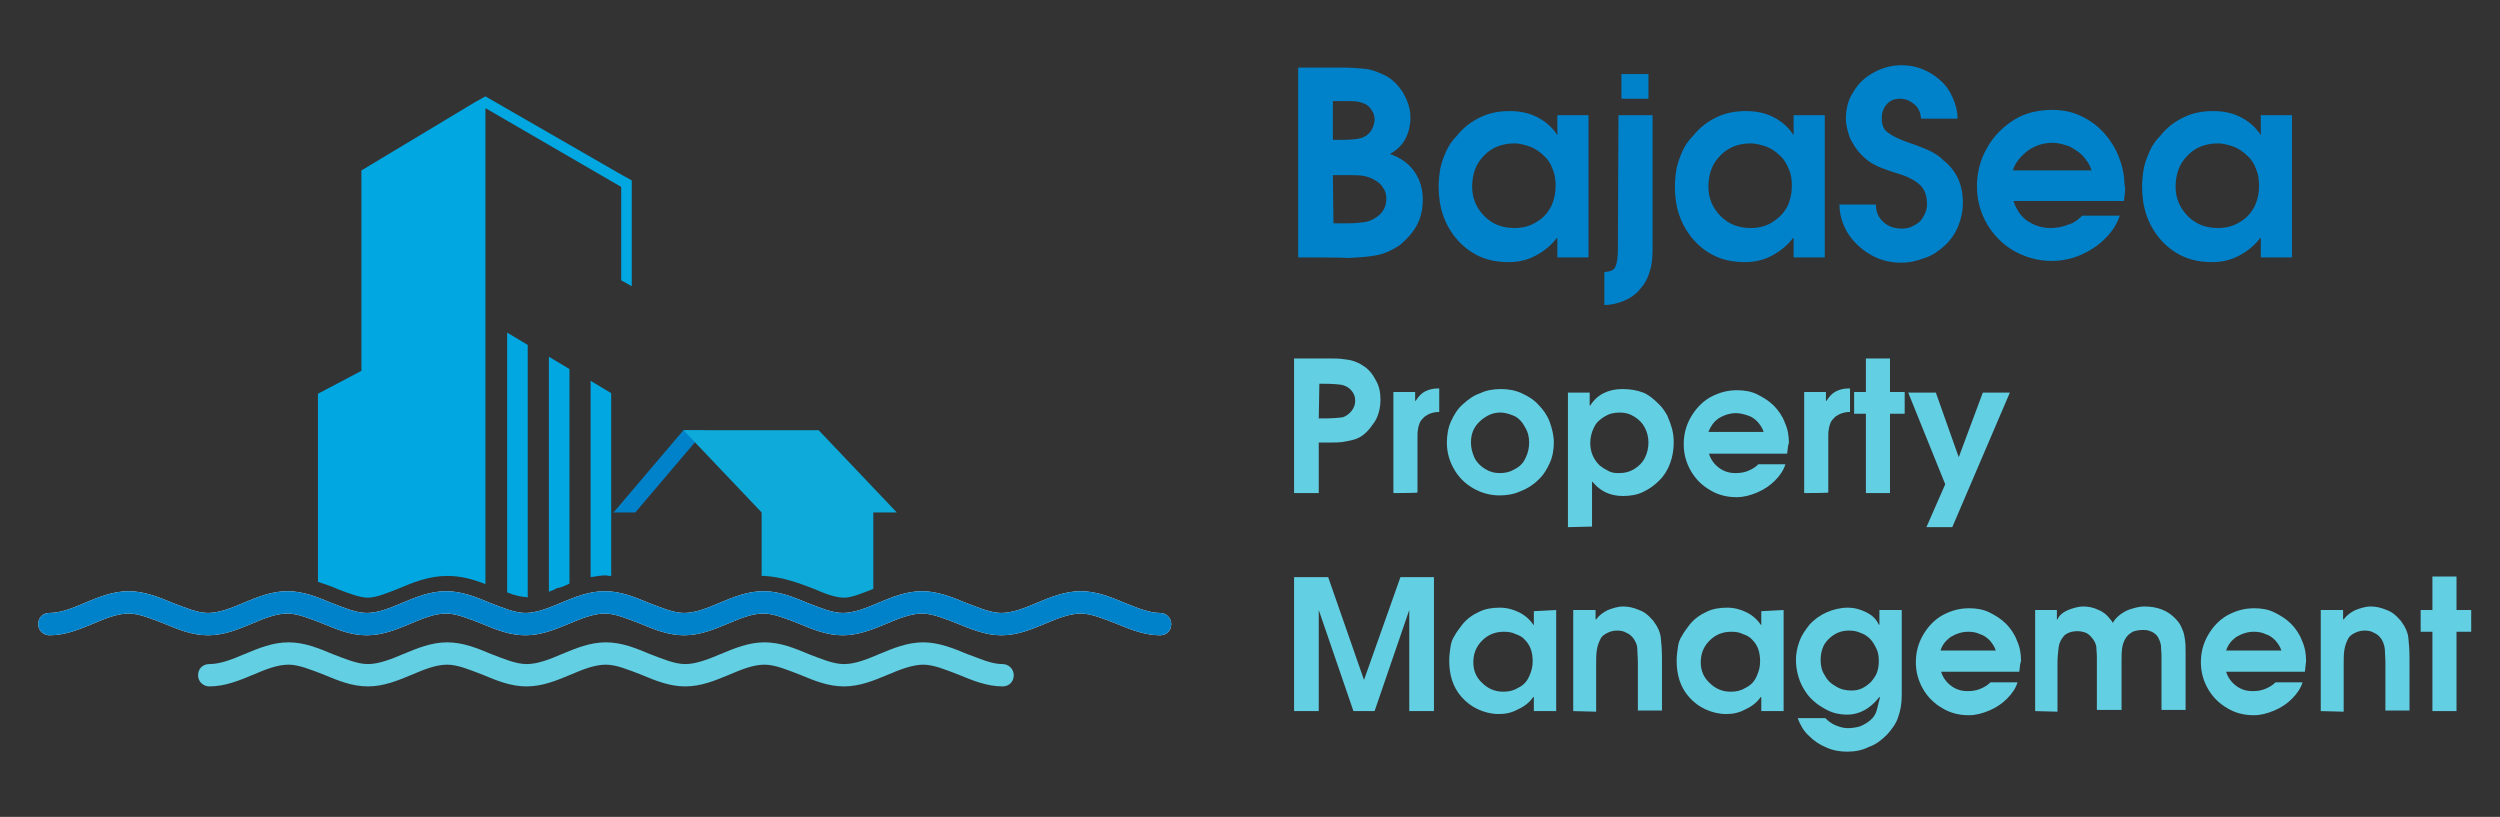 <?xml version="1.0" encoding="utf-8"?>
<!-- Generator: Adobe Illustrator 26.5.0, SVG Export Plug-In . SVG Version: 6.00 Build 0)  -->
<svg version="1.1" id="Capa_1" xmlns="http://www.w3.org/2000/svg" xmlns:xlink="http://www.w3.org/1999/xlink" x="0px" y="0px"
	 viewBox="0 0 425.4 139" style="enable-background:new 0 0 425.4 139;" xml:space="preserve">
<rect x="0" y="0" width="425.4" height="139" fill="#333333" stroke="none"/>
<style type="text/css">
	.st0{fill:#0082CB;}
	.st1{fill:#0EAAD9;}
	.st2{fill-rule:evenodd;clip-rule:evenodd;fill:#63CFE3;}
	.st3{fill:#00A7E1;}
	.st4{fill-rule:evenodd;clip-rule:evenodd;fill:#FFFFFF;}
	.st5{fill-rule:evenodd;clip-rule:evenodd;fill:#0082CB;}
	.st6{fill:#63CFE3;}
</style>
<g id="_1">
	<g>
		<g>
			<polygon class="st0" points="108.1,87.2 120,73.2 116.3,73.2 104.4,87.2 104.6,87.2 			"/>
		</g>
		<polygon class="st1" points="129.6,87.2 116.3,73.2 139.3,73.2 152.6,87.2 133.1,87.2 		"/>
		<path class="st2" d="M170.6,113c1,0,1.9,0.8,1.9,1.9s-0.8,1.9-1.9,1.9c-2.6,0-5.1-1-7.5-2c-2.1-0.8-4.2-1.7-6-1.7s-3.9,0.8-6,1.7
			c-2.4,1-4.8,2-7.5,2s-5.1-1-7.5-2c-2.1-0.8-4.2-1.7-6-1.7c-1.9,0-3.9,0.8-6,1.7c-2.4,1-4.8,2-7.5,2s-5.1-1-7.5-2
			c-2.1-0.8-4.2-1.7-6-1.7c-1.9,0-3.9,0.8-6,1.7c-2.4,1-4.8,2-7.5,2s-5.1-1-7.5-2c-2.1-0.8-4.2-1.7-6-1.7c-1.9,0-3.9,0.8-6,1.7
			c-2.4,1-4.8,2-7.5,2c-2.7,0-5.1-1-7.5-2c-2.1-0.8-4.2-1.7-6-1.7c-1.9,0-3.9,0.8-6,1.7c-2.4,1-4.8,2-7.5,2c-1,0-1.9-0.8-1.9-1.9
			s0.8-1.9,1.9-1.9c1.9,0,3.9-0.8,6-1.7c2.4-1,4.8-2,7.5-2s5.1,1,7.5,2c2.1,0.8,4.2,1.7,6,1.7c1.8,0,3.9-0.8,6-1.7
			c2.4-1,4.8-2,7.5-2s5.1,1,7.5,2c2.1,0.8,4.2,1.7,6,1.7c1.9,0,3.9-0.8,6-1.7c2.4-1,4.8-2,7.5-2s5.1,1,7.5,2c2.1,0.8,4.2,1.7,6,1.7
			s3.9-0.8,6-1.7c2.4-1,4.8-2,7.5-2s5.1,1,7.5,2c2.1,0.8,4.2,1.7,6,1.7c1.9,0,3.9-0.8,6-1.7c2.4-1,4.8-2,7.5-2c2.6,0,5.1,1,7.5,2
			C166.6,112,168.6,113,170.6,113z"/>
		<path class="st3" d="M89.8,101.7v-43l-3.5-2.1v44.2c1.2,0.5,2.5,0.8,3.4,0.8C89.7,101.7,89.7,101.7,89.8,101.7z"/>
		<path class="st3" d="M104,98V76v-9.1l-3.5-2.1v33.4c0.8-0.1,1.7-0.3,2.7-0.3C103.4,98,103.7,98,104,98z"/>
		<path class="st3" d="M96.9,99.3V62.8l-3.5-2.1v40c0.4-0.2,0.9-0.3,1.3-0.6C95.4,100,96.1,99.7,96.9,99.3z"/>
		<path class="st3" d="M62.6,101.7c1.4,0,3.3-0.8,5.1-1.5c2.6-1.1,5.3-2.2,8.4-2.2c2.4,0,4.5,0.6,6.5,1.4V54.7V18.4l23.1,13.4v15.9
			l1.8,1V32.8l0,0v-2.1l-1.8-1L82.6,16.4l-1.8,1L61.5,29v34.1L54.1,67v32c1.2,0.4,2.4,0.8,3.5,1.3C59.4,101,61.3,101.7,62.6,101.7z"
			/>
		<path class="st1" d="M138.5,100.2c1.8,0.8,3.7,1.5,5.1,1.5c1.4,0,3.2-0.8,5-1.5V87.1h-19V98c0.1,0,0.3,0,0.5,0
			C133.2,98.2,135.9,99.2,138.5,100.2z"/>
		<path class="st4" d="M197.4,104.3c1,0,1.9,0.8,1.9,1.9s-0.8,1.9-1.9,1.9c-2.6,0-5.1-1-7.5-2c-2.1-0.8-4.2-1.7-6-1.7
			s-3.9,0.8-6,1.7c-2.4,1-4.8,2-7.5,2c-2.6,0-5.1-1-7.5-2c-2.1-0.8-4.2-1.7-6-1.7s-3.9,0.8-6,1.7c-2.4,1-4.8,2-7.5,2s-5.1-1-7.5-2
			c-2.1-0.8-4.2-1.7-6-1.7c-1.9,0-3.9,0.8-6,1.7c-2.4,1-4.8,2-7.5,2s-5.1-1-7.5-2c-2.1-0.8-4.2-1.7-6-1.7s-3.9,0.8-6,1.7
			c-2.4,1-4.8,2-7.5,2s-5.1-1-7.5-2c-2.1-0.8-4.2-1.7-6-1.7c-1.9,0-3.9,0.8-6,1.7c-2.4,1-4.8,2-7.5,2c-2.7,0-5.1-1-7.5-2
			c-2.1-0.8-4.2-1.7-6-1.7c-1.9,0-3.9,0.8-6,1.7c-2.4,1-4.8,2-7.5,2s-5.1-1-7.5-2c-2.1-0.8-4.2-1.7-6-1.7c-1.9,0-3.9,0.8-6,1.7
			c-2.4,1-4.8,2-7.5,2c-1,0-1.9-0.8-1.9-1.9s0.8-1.9,1.9-1.9c1.9,0,3.9-0.8,6-1.7c2.4-1,4.8-2,7.5-2c2.6,0,5.1,1,7.5,2
			c2.1,0.8,4.2,1.7,6,1.7s3.9-0.8,6-1.7c2.4-1,4.8-2,7.5-2s5.1,1,7.5,2c2.1,0.8,4.2,1.7,6,1.7c1.9,0,3.9-0.8,6-1.7
			c2.4-1,4.8-2,7.5-2s5.1,1,7.5,2c2.1,0.8,4.2,1.7,6,1.7s3.9-0.8,6-1.7c2.4-1,4.8-2,7.5-2s5.1,1,7.5,2c2.1,0.8,4.2,1.7,6,1.7
			c1.9,0,3.9-0.8,6-1.7c2.4-1,4.8-2,7.5-2s5.1,1,7.5,2c2.1,0.8,4.2,1.7,6,1.7c1.9,0,3.9-0.8,6-1.7c2.4-1,4.8-2,7.5-2
			c2.6,0,5.1,1,7.5,2c2.1,0.8,4.2,1.7,6,1.7s3.9-0.8,6-1.7c2.4-1,4.8-2,7.5-2s5.1,1,7.5,2C193.6,103.5,195.6,104.3,197.4,104.3z"/>
		<path class="st5" d="M197.4,104.3c1,0,1.9,0.8,1.9,1.9s-0.8,1.9-1.9,1.9c-2.6,0-5.1-1-7.5-2c-2.1-0.8-4.2-1.7-6-1.7
			s-3.9,0.8-6,1.7c-2.4,1-4.8,2-7.5,2c-2.6,0-5.1-1-7.5-2c-2.1-0.8-4.2-1.7-6-1.7s-3.9,0.8-6,1.7c-2.4,1-4.8,2-7.5,2s-5.1-1-7.5-2
			c-2.1-0.8-4.2-1.7-6-1.7c-1.9,0-3.9,0.8-6,1.7c-2.4,1-4.8,2-7.5,2s-5.1-1-7.5-2c-2.1-0.8-4.2-1.7-6-1.7s-3.9,0.8-6,1.7
			c-2.4,1-4.8,2-7.5,2s-5.1-1-7.5-2c-2.1-0.8-4.2-1.7-6-1.7c-1.9,0-3.9,0.8-6,1.7c-2.4,1-4.8,2-7.5,2c-2.7,0-5.1-1-7.5-2
			c-2.1-0.8-4.2-1.7-6-1.7c-1.9,0-3.9,0.8-6,1.7c-2.4,1-4.8,2-7.5,2s-5.1-1-7.5-2c-2.1-0.8-4.2-1.7-6-1.7c-1.9,0-3.9,0.8-6,1.7
			c-2.4,1-4.8,2-7.5,2c-1,0-1.9-0.8-1.9-1.9s0.8-1.9,1.9-1.9c1.9,0,3.9-0.8,6-1.7c2.4-1,4.8-2,7.5-2c2.6,0,5.1,1,7.5,2
			c2.1,0.8,4.2,1.7,6,1.7s3.9-0.8,6-1.7c2.4-1,4.8-2,7.5-2s5.1,1,7.5,2c2.1,0.8,4.2,1.7,6,1.7c1.9,0,3.9-0.8,6-1.7
			c2.4-1,4.8-2,7.5-2s5.1,1,7.5,2c2.1,0.8,4.2,1.7,6,1.7s3.9-0.8,6-1.7c2.4-1,4.8-2,7.5-2s5.1,1,7.5,2c2.1,0.8,4.2,1.7,6,1.7
			c1.9,0,3.9-0.8,6-1.7c2.4-1,4.8-2,7.5-2s5.1,1,7.5,2c2.1,0.8,4.2,1.7,6,1.7c1.9,0,3.9-0.8,6-1.7c2.4-1,4.8-2,7.5-2
			c2.6,0,5.1,1,7.5,2c2.1,0.8,4.2,1.7,6,1.7s3.9-0.8,6-1.7c2.4-1,4.8-2,7.5-2s5.1,1,7.5,2C193.6,103.5,195.6,104.3,197.4,104.3z"/>
		<g>
			<path class="st0" d="M220.9,43.8V11.5h5.9h1.5c1.5,0,2.8,0.1,3.9,0.2c1.1,0.1,2.1,0.5,3.2,1c0.9,0.4,1.7,1,2.4,1.8
				c0.7,0.8,1.2,1.6,1.6,2.6s0.6,1.9,0.6,2.9c0,1.3-0.3,2.6-0.9,3.7s-1.5,1.9-2.6,2.5c1.7,0.6,3.1,1.5,4.1,2.9s1.5,3,1.5,4.9
				c0,1.5-0.3,3-1,4.3s-1.7,2.4-2.9,3.4c-1.2,0.8-2.4,1.4-3.8,1.7c-1.4,0.3-3.1,0.4-5.1,0.5C229.2,43.8,220.9,43.8,220.9,43.8z
				 M226.9,23.8h1.1c1.9,0,3.3-0.1,4.1-0.5c0.6-0.3,1-0.7,1.3-1.2c0.3-0.6,0.5-1.1,0.5-1.8c0-0.6-0.2-1.2-0.6-1.7
				c-0.3-0.5-0.8-0.9-1.5-1.1c-0.5-0.2-1.2-0.3-2.1-0.3c-0.4,0-0.8,0-1,0c-0.3,0-0.6,0-0.8,0h-1.1v6.6H226.9z M226.9,38h2.5
				c1,0,2-0.1,2.8-0.2s1.5-0.5,2.1-0.9c1-0.7,1.6-1.7,1.6-3.1c0-0.8-0.2-1.4-0.6-1.9c-0.3-0.6-0.9-1-1.6-1.4
				c-0.6-0.3-1.2-0.5-1.9-0.6c-0.6-0.1-1.4-0.1-2.4-0.1h-2.6L226.9,38L226.9,38z"/>
			<path class="st0" d="M270.3,19.6v24.2H265v-3.3h-0.1c-0.9,1.2-2.1,2.2-3.6,3s-3,1.1-4.6,1.1c-1.8,0-3.5-0.3-5-1s-2.8-1.7-3.9-3
				c-2-2.4-3-5.3-3-8.8c0-1.1,0.1-2.1,0.3-3.2c0.2-1,0.6-2,1-2.9s1-1.8,1.8-2.6c1.2-1.5,2.6-2.5,4.1-3.2s3.1-1,4.9-1
				c1.7,0,3.2,0.3,4.6,1s2.6,1.7,3.5,3.1v-3.4L270.3,19.6L270.3,19.6z M264.7,31.6c0-1-0.1-1.9-0.5-2.8c-0.3-0.9-0.8-1.7-1.5-2.3
				c-0.6-0.6-1.3-1.1-2.2-1.5c-0.9-0.3-1.8-0.6-2.8-0.6c-2.1,0-3.9,0.7-5.2,2.1c-1.4,1.4-2,3.2-2,5.3c0,1.9,0.7,3.6,2.1,5
				s3.1,2,5.1,2c1.4,0,2.6-0.3,3.7-1c1.1-0.6,1.9-1.5,2.5-2.6C264.4,34.2,264.7,33,264.7,31.6z"/>
			<path class="st0" d="M275.4,19.6h5.8v22.7c0,1.5-0.1,2.8-0.5,3.9c-0.3,1.2-0.9,2.2-1.8,3.2c-0.7,0.8-1.6,1.4-2.6,1.8
				s-2.1,0.7-3.3,0.7v-5.6c1-0.1,1.7-0.3,1.9-1c0.3-0.6,0.4-1.7,0.4-3.1L275.4,19.6L275.4,19.6z M275.9,16.8v-4.2h4.6v4.2H275.9z"/>
			<path class="st0" d="M310.5,19.6v24.2h-5.3v-3.3h-0.1c-0.9,1.2-2.1,2.2-3.6,3s-3,1.1-4.6,1.1c-1.8,0-3.5-0.3-5-1s-2.8-1.7-3.9-3
				c-2-2.4-3-5.3-3-8.8c0-1.1,0.1-2.1,0.3-3.2c0.2-1,0.6-2,1-2.9s1-1.8,1.8-2.6c1.2-1.5,2.6-2.5,4.1-3.2s3.1-1,4.9-1
				c1.7,0,3.2,0.3,4.6,1s2.6,1.7,3.5,3.1v-3.4L310.5,19.6L310.5,19.6z M304.9,31.6c0-1-0.1-1.9-0.5-2.8s-0.8-1.7-1.5-2.3
				c-0.6-0.6-1.3-1.1-2.2-1.5c-0.9-0.3-1.8-0.6-2.8-0.6c-2.1,0-3.9,0.7-5.2,2.1c-1.4,1.4-2,3.2-2,5.3c0,1.9,0.7,3.6,2.1,5
				s3.1,2,5.1,2c1.4,0,2.6-0.3,3.7-1s1.9-1.5,2.5-2.6C304.6,34.2,304.9,33,304.9,31.6z"/>
			<path class="st0" d="M313,34.8h6.2c0,1.2,0.4,2.2,1.3,3s1.9,1.1,3.2,1.1c0.8,0,1.5-0.2,2.1-0.6c0.6-0.3,1.2-0.8,1.5-1.5
				c0.4-0.6,0.6-1.3,0.6-2.1c0-1.6-0.5-2.7-1.5-3.5s-2.4-1.4-4.2-1.9c-1.5-0.5-2.6-0.9-3.3-1.3c-0.8-0.4-1.5-1-2.2-1.7
				c-0.8-0.8-1.4-1.8-1.9-2.8c-0.4-1.1-0.7-2.2-0.7-3.3c0-1.7,0.4-3.3,1.3-4.6c0.8-1.4,2-2.5,3.5-3.3s3-1.2,4.7-1.2
				c1.2,0,2.4,0.2,3.6,0.7s2.1,1.1,3,1.9c0.9,0.8,1.6,1.8,2.1,3c0.5,1.1,0.8,2.3,0.8,3.5h-6.2c-0.1-1-0.4-1.8-1.1-2.4s-1.5-1-2.5-1
				s-1.7,0.3-2.3,1s-0.8,1.5-0.8,2.4c0,1,0.3,1.9,1.1,2.4c0.8,0.6,1.7,1,3,1.5c1.5,0.5,2.8,1,3.7,1.4c0.9,0.4,1.8,0.9,2.6,1.7
				c2.3,1.8,3.4,4.2,3.4,7.3c0,1.4-0.3,2.8-0.8,4s-1.3,2.4-2.3,3.3s-2.1,1.7-3.4,2.1c-1.3,0.5-2.6,0.8-4,0.8c-1.8,0-3.5-0.4-5.1-1.3
				s-2.9-2.1-3.9-3.6C313.5,38.2,313,36.5,313,34.8z"/>
			<path class="st0" d="M361.4,34.2h-18.8c0.5,1.4,1.2,2.6,2.4,3.4c1.2,0.8,2.5,1.2,3.9,1.2c1.1,0,2.1-0.2,3.1-0.6
				c1-0.3,1.7-0.9,2.3-1.5h6.4c-0.5,1.5-1.3,2.7-2.5,3.9c-1.2,1.2-2.6,2.1-4.2,2.8c-1.6,0.7-3.3,1-4.9,1c-2.3,0-4.4-0.6-6.4-1.7
				c-1.9-1.1-3.5-2.7-4.6-4.6s-1.7-4.1-1.7-6.4c0-2.4,0.6-4.6,1.7-6.5c1.1-2,2.7-3.6,4.6-4.8s4.2-1.7,6.5-1.7c1.7,0,3.3,0.3,4.8,1
				s2.8,1.6,3.9,2.8s2,2.6,2.6,4.1c0.6,1.5,1,3.2,1,4.8C361.7,31.9,361.6,32.8,361.4,34.2z M342.5,29h13.4c-0.3-1-0.8-1.7-1.5-2.5
				c-0.7-0.7-1.5-1.2-2.3-1.6c-0.9-0.3-1.8-0.6-2.8-0.6c-1.5,0-2.9,0.4-4.2,1.3C343.8,26.6,342.9,27.7,342.5,29z"/>
			<path class="st0" d="M390,19.6v24.2h-5.3v-3.3h-0.1c-0.9,1.2-2.1,2.2-3.6,3s-3,1.1-4.6,1.1c-1.8,0-3.5-0.3-5-1s-2.8-1.7-3.9-3
				c-2-2.4-3-5.3-3-8.8c0-1.1,0.1-2.1,0.3-3.2c0.2-1,0.6-2,1-2.9s1-1.8,1.8-2.6c1.2-1.5,2.6-2.5,4.1-3.2s3.1-1,4.9-1
				c1.7,0,3.2,0.3,4.6,1s2.6,1.7,3.5,3.1v-3.4L390,19.6L390,19.6z M384.4,31.6c0-1-0.1-1.9-0.5-2.8c-0.3-0.9-0.8-1.7-1.5-2.3
				c-0.6-0.6-1.3-1.1-2.2-1.5c-0.9-0.3-1.8-0.6-2.8-0.6c-2.1,0-3.9,0.7-5.2,2.1c-1.4,1.4-2,3.2-2,5.3c0,1.9,0.7,3.6,2.1,5
				s3.1,2,5.1,2c1.4,0,2.6-0.3,3.7-1c1.1-0.6,1.9-1.5,2.5-2.6C384.1,34.2,384.4,33,384.4,31.6z"/>
		</g>
		<g>
			<path class="st6" d="M224.4,83.9h-4.2V61h5.4h0.8c0.8,0,1.5,0,2.1,0.1s1.1,0.1,1.7,0.3s1.1,0.4,1.7,0.8c1,0.6,1.7,1.5,2.2,2.5
				c0.6,1,0.8,2.1,0.8,3.3c0,0.8-0.1,1.5-0.3,2.2c-0.2,0.7-0.5,1.4-1,2c-0.4,0.6-0.9,1.2-1.5,1.7c-0.5,0.4-1,0.7-1.7,0.9
				c-0.7,0.2-1.3,0.3-1.9,0.4c-0.7,0.1-1.4,0.1-2.2,0.1h-1h-0.9V83.9z M224.4,71.2h0.8c1.5,0,2.6-0.1,3.3-0.2
				c0.6-0.2,1.1-0.6,1.5-1.1s0.6-1.1,0.6-1.7c0-0.7-0.2-1.2-0.6-1.7s-0.9-0.8-1.6-1c-0.6-0.1-1.7-0.2-3.2-0.2h-0.7L224.4,71.2
				L224.4,71.2z"/>
			<path class="st6" d="M237.1,83.9V66.7h3.7v1.5h0.1c0.5-0.8,1-1.3,1.6-1.6c0.6-0.3,1.3-0.5,2.1-0.5h0.3v4c-1,0-1.8,0.3-2.5,0.8
				c-0.3,0.3-0.6,0.6-0.8,1c-0.1,0.3-0.3,0.8-0.3,1.1c-0.1,0.4-0.1,0.9-0.1,1.5v9.3C241.2,83.9,237.1,83.9,237.1,83.9z"/>
			<path class="st6" d="M255.4,66.2c1.2,0,2.4,0.2,3.5,0.7s2.1,1.1,2.9,2c0.8,0.8,1.5,1.8,1.9,2.9s0.7,2.3,0.7,3.5s-0.2,2.4-0.7,3.5
				s-1.1,2.1-2,2.9c-0.8,0.8-1.9,1.5-3,1.9c-1.1,0.5-2.3,0.7-3.5,0.7c-1.6,0-3.1-0.4-4.5-1.2c-1.4-0.8-2.5-1.9-3.3-3.3
				s-1.2-2.9-1.2-4.5c0-1.2,0.2-2.5,0.7-3.6s1.1-2.1,2-2.9s1.8-1.5,3-1.9C252.9,66.4,254.2,66.2,255.4,66.2z M255.3,70.2
				c-0.6,0-1.2,0.1-1.9,0.4c-0.6,0.3-1.2,0.7-1.7,1.2c-1,1-1.4,2.1-1.4,3.5c0,0.9,0.2,1.7,0.6,2.6c0.4,0.8,1,1.4,1.8,1.9
				s1.6,0.7,2.5,0.7c1,0,1.8-0.2,2.6-0.7c0.8-0.4,1.4-1,1.8-1.9c0.4-0.8,0.6-1.7,0.6-2.6s-0.2-1.8-0.7-2.6c-0.4-0.8-1-1.5-1.8-1.9
				C257,70.5,256.2,70.2,255.3,70.2z"/>
			<path class="st6" d="M266.8,89.7V66.8h3.7V69h0.1c1.2-1.9,3.1-2.8,5.5-2.8c1.3,0,2.4,0.2,3.5,0.6c1,0.4,1.9,1.2,2.8,2.1
				c0.5,0.5,0.9,1.1,1.3,1.8c0.3,0.7,0.6,1.5,0.8,2.2c0.2,0.8,0.3,1.5,0.3,2.4c0,1.2-0.2,2.4-0.6,3.5s-1,2.1-1.8,2.9s-1.7,1.5-2.8,2
				c-1,0.5-2.2,0.7-3.4,0.7c-2.2,0-3.9-0.8-5.2-2.4h-0.1v7.6L266.8,89.7L266.8,89.7z M275.6,70.2c-1,0-1.8,0.2-2.6,0.7
				c-0.8,0.5-1.4,1-1.8,1.9c-0.4,0.8-0.6,1.7-0.6,2.6c0,1.6,0.6,2.8,1.6,3.8c0.5,0.4,1,0.7,1.6,1s1.2,0.3,1.7,0.3
				c1,0,1.8-0.2,2.6-0.7c0.8-0.5,1.4-1.1,1.8-1.9s0.6-1.7,0.6-2.6s-0.2-1.7-0.6-2.5s-1-1.4-1.8-1.9S276.6,70.2,275.6,70.2z"/>
			<path class="st6" d="M304.1,77.2h-13.3c0.3,1,0.9,1.8,1.7,2.4s1.7,0.9,2.8,0.9c0.8,0,1.5-0.1,2.2-0.4s1.2-0.6,1.7-1.1h4.6
				c-0.3,1-0.9,1.9-1.8,2.8c-0.8,0.8-1.8,1.5-3,2s-2.3,0.8-3.5,0.8c-1.7,0-3.2-0.4-4.5-1.2c-1.4-0.8-2.5-1.9-3.3-3.3
				s-1.2-2.9-1.2-4.5c0-1.7,0.4-3.2,1.2-4.6c0.8-1.4,1.9-2.6,3.3-3.4c1.5-0.8,2.9-1.2,4.6-1.2c1.2,0,2.4,0.2,3.4,0.7s2,1.1,2.8,1.9
				s1.5,1.8,1.9,2.9c0.5,1.1,0.7,2.2,0.7,3.5C304.3,75.5,304.2,76.2,304.1,77.2z M290.7,73.5h9.4c-0.2-0.7-0.6-1.2-1-1.7
				c-0.5-0.5-1-0.9-1.7-1.1c-0.6-0.2-1.3-0.4-2-0.4c-1,0-2,0.3-3,0.9C291.6,71.8,291.1,72.5,290.7,73.5z"/>
			<path class="st6" d="M307,83.9V66.7h3.7v1.5h0.1c0.5-0.8,1-1.3,1.6-1.6c0.6-0.3,1.3-0.5,2.1-0.5h0.3v4c-1,0-1.8,0.3-2.5,0.8
				c-0.3,0.3-0.6,0.6-0.8,1c-0.1,0.3-0.3,0.8-0.3,1.1c-0.1,0.4-0.1,0.9-0.1,1.5v9.3C311.2,83.9,307,83.9,307,83.9z"/>
			<path class="st6" d="M317.5,83.9V70.4h-2v-3.7h2v-5.7h4.1v5.7h2.5v3.7h-2.5v13.5H317.5z"/>
			<path class="st6" d="M327.8,89.7l3.2-7.3l-6.3-15.6h4.7l3.9,11l4.1-11h4.6l-9.8,22.9H327.8L327.8,89.7z"/>
			<path class="st6" d="M220.2,121V98.2h5.8l6.1,17.5l6.2-17.5h5.7V121h-4.2v-17.2l-5.9,17.2h-3.6l-5.9-17.2V121H220.2z"/>
			<path class="st6" d="M264.8,103.8V121H261v-2.4h-0.1c-0.6,0.9-1.5,1.6-2.6,2.1c-1.1,0.6-2.1,0.8-3.3,0.8c-1.2,0-2.4-0.3-3.5-0.8
				s-2-1.2-2.8-2.1c-1.5-1.7-2.1-3.8-2.1-6.2c0-0.8,0.1-1.5,0.2-2.2c0.1-0.8,0.3-1.4,0.7-2c0.3-0.6,0.8-1.2,1.3-1.9
				c0.8-1,1.8-1.7,2.9-2.2c1-0.5,2.2-0.7,3.5-0.7c1.2,0,2.3,0.3,3.3,0.8s1.8,1.2,2.5,2.2v-2.4L264.8,103.8L264.8,103.8z
				 M260.8,112.5c0-0.7-0.1-1.4-0.3-2c-0.2-0.6-0.6-1.2-1-1.6c-0.4-0.5-1-0.8-1.6-1c-0.6-0.3-1.2-0.4-2-0.4c-1.5,0-2.7,0.5-3.7,1.5
				s-1.5,2.2-1.5,3.7c0,1.4,0.5,2.6,1.5,3.5c1,1,2.2,1.5,3.6,1.5c1,0,1.8-0.2,2.6-0.7c0.8-0.4,1.4-1,1.8-1.9
				C260.6,114.2,260.8,113.5,260.8,112.5z"/>
			<path class="st6" d="M267.7,121v-17.2h3.8v1.6h0.1c0.5-0.7,1.2-1.2,2-1.6c0.8-0.3,1.7-0.6,2.6-0.6s1.8,0.2,2.7,0.6
				c0.9,0.3,1.6,0.9,2.2,1.6c0.2,0.2,0.3,0.3,0.4,0.5c0.6,0.8,1,1.7,1.1,2.6c0.1,0.9,0.2,2.1,0.2,3.5v8.9h-4.1v-8.1
				c0-1-0.1-1.7-0.1-2.4s-0.3-1.2-0.6-1.7c-0.3-0.4-0.7-0.8-1.2-1c-0.5-0.3-1-0.4-1.6-0.4s-1.1,0.1-1.7,0.4c-0.6,0.3-1,0.6-1.2,1.1
				c-0.3,0.6-0.5,1.2-0.6,1.9s-0.1,1.5-0.1,2.6v7.8L267.7,121L267.7,121z"/>
			<path class="st6" d="M303.5,103.8V121h-3.8v-2.4h-0.1c-0.6,0.9-1.5,1.6-2.6,2.1c-1.1,0.6-2.1,0.8-3.3,0.8c-1.2,0-2.4-0.3-3.5-0.8
				s-2-1.2-2.8-2.1c-1.5-1.7-2.1-3.8-2.1-6.2c0-0.8,0.1-1.5,0.2-2.2c0.1-0.8,0.3-1.4,0.7-2c0.3-0.6,0.8-1.2,1.3-1.9
				c0.8-1,1.8-1.7,2.9-2.2c1-0.5,2.2-0.7,3.5-0.7c1.2,0,2.3,0.3,3.3,0.8s1.8,1.2,2.5,2.2v-2.4L303.5,103.8L303.5,103.8z
				 M299.5,112.5c0-0.7-0.1-1.4-0.3-2c-0.2-0.6-0.6-1.2-1-1.6c-0.4-0.5-1-0.8-1.6-1c-0.6-0.3-1.2-0.4-2-0.4c-1.5,0-2.7,0.5-3.7,1.5
				s-1.5,2.2-1.5,3.7c0,1.4,0.5,2.6,1.5,3.5c1,1,2.2,1.5,3.6,1.5c1,0,1.8-0.2,2.6-0.7c0.8-0.4,1.4-1,1.8-1.9
				C299.3,114.2,299.5,113.5,299.5,112.5z"/>
			<path class="st6" d="M319.8,103.8h3.8v14.5c0,1.4-0.2,2.6-0.6,3.7c-0.3,1-1,2-1.9,3c-0.9,0.9-1.9,1.7-3.1,2.1
				c-1.2,0.6-2.4,0.8-3.7,0.8c-1.2,0-2.4-0.2-3.5-0.7c-1.2-0.5-2.1-1.1-3-2c-0.9-0.8-1.5-1.9-1.9-3h4.7c0.5,0.5,1,0.9,1.7,1.2
				s1.4,0.5,2.1,0.5s1.4-0.1,2.1-0.3c0.7-0.3,1.2-0.6,1.7-1c0.6-0.5,0.9-1,1.1-1.6s0.3-1.3,0.6-2.3l-0.1-0.1c-1.5,1.9-3.3,3-5.5,3
				c-0.7,0-1.5-0.1-2.2-0.3s-1.5-0.6-2.1-1c-0.7-0.4-1.3-0.9-1.8-1.4c-0.6-0.6-1-1.2-1.4-1.9s-0.7-1.5-0.9-2.3
				c-0.2-0.8-0.3-1.6-0.3-2.4c0-1.1,0.2-2.1,0.6-3.2s1-1.9,1.7-2.8c0.8-0.9,1.8-1.6,2.9-2.1s2.4-0.8,3.6-0.8s2.2,0.3,3.2,0.8
				s1.7,1.2,2.1,2.1h0.1L319.8,103.8L319.8,103.8z M319.7,112.5c0-0.8-0.1-1.5-0.4-2.1s-0.6-1.2-1.1-1.7s-1-0.8-1.6-1
				c-0.6-0.3-1.3-0.4-2-0.4c-1.4,0-2.5,0.5-3.5,1.5c-0.5,0.5-0.8,1-1,1.6s-0.3,1.2-0.3,1.9c0,1,0.2,1.9,0.7,2.6
				c0.4,0.8,1,1.4,1.9,1.9c0.8,0.5,1.7,0.7,2.6,0.7c0.7,0,1.3-0.1,1.9-0.4c0.6-0.3,1.1-0.7,1.5-1.1c0.4-0.5,0.8-1,1-1.6
				C319.6,113.8,319.7,113.2,319.7,112.5z"/>
			<path class="st6" d="M343.6,114.3h-13.3c0.3,1,0.9,1.8,1.7,2.4c0.8,0.6,1.7,0.9,2.8,0.9c0.8,0,1.5-0.1,2.2-0.4
				c0.7-0.3,1.2-0.6,1.7-1.1h4.6c-0.3,1-0.9,1.9-1.8,2.8c-0.8,0.8-1.8,1.5-3,2s-2.3,0.8-3.5,0.8c-1.7,0-3.2-0.4-4.5-1.2
				c-1.4-0.8-2.5-1.9-3.3-3.3c-0.8-1.4-1.2-2.9-1.2-4.5c0-1.7,0.4-3.2,1.2-4.6c0.8-1.4,1.9-2.6,3.3-3.4c1.5-0.8,2.9-1.2,4.6-1.2
				c1.2,0,2.4,0.2,3.4,0.7s2,1.1,2.8,1.9c0.8,0.8,1.5,1.8,1.9,2.9c0.5,1.1,0.7,2.2,0.7,3.5C343.8,112.7,343.7,113.2,343.6,114.3z
				 M330.2,110.7h9.4c-0.2-0.7-0.6-1.2-1-1.7c-0.5-0.5-1-0.9-1.7-1.1c-0.6-0.3-1.3-0.4-2-0.4c-1,0-2,0.3-3,0.9
				C331.1,109,330.5,109.7,330.2,110.7z"/>
			<path class="st6" d="M346.3,121v-17.2h3.7v1.6h0.1c0.3-0.7,0.9-1.2,1.8-1.6c0.8-0.3,1.7-0.6,2.6-0.6s1.8,0.2,2.6,0.6
				c0.8,0.3,1.5,0.9,2,1.6c0.1,0.1,0.3,0.3,0.4,0.6c0.1-0.2,0.3-0.4,0.4-0.6c0.6-0.7,1.3-1.2,2.2-1.6c0.9-0.3,1.8-0.6,2.8-0.6
				c2.2,0,4,0.7,5.3,2.1c0.5,0.5,0.9,1.1,1.1,1.7c0.3,0.6,0.4,1.2,0.5,1.9c0.1,0.6,0.1,1.4,0.1,2.3v9.6h-4.1v-9.1
				c0-0.8-0.1-1.4-0.1-1.9c-0.1-0.6-0.3-1-0.5-1.4c-0.2-0.3-0.4-0.5-0.7-0.7s-0.6-0.3-0.9-0.4c-0.3-0.1-0.7-0.1-1-0.1
				c-0.6,0-1.2,0.1-1.7,0.3c-0.5,0.3-0.9,0.6-1.2,1.1c-0.3,0.5-0.5,1-0.6,1.7s-0.1,1.4-0.1,2.3v8.2h-4.2v-9c0-0.8-0.1-1.3-0.1-1.8
				c-0.1-0.5-0.3-0.9-0.6-1.3c-0.3-0.4-0.7-0.8-1.1-1c-0.5-0.2-1-0.3-1.5-0.3c-1,0-1.8,0.3-2.3,0.8c-0.5,0.6-0.8,1.2-0.9,1.9
				c-0.1,0.8-0.2,1.7-0.2,2.8v8.2L346.3,121L346.3,121z"/>
			<path class="st6" d="M392.2,114.3h-13.4c0.3,1,0.9,1.8,1.7,2.4c0.8,0.6,1.7,0.9,2.8,0.9c0.8,0,1.5-0.1,2.2-0.4
				c0.7-0.3,1.2-0.6,1.7-1.1h4.6c-0.3,1-0.9,1.9-1.8,2.8c-0.8,0.8-1.8,1.5-3,2s-2.3,0.8-3.5,0.8c-1.7,0-3.2-0.4-4.5-1.2
				c-1.4-0.8-2.5-1.9-3.3-3.3c-0.8-1.4-1.2-2.9-1.2-4.5c0-1.7,0.4-3.2,1.2-4.6c0.8-1.4,1.9-2.6,3.3-3.4c1.5-0.8,2.9-1.2,4.6-1.2
				c1.2,0,2.4,0.2,3.4,0.7s2,1.1,2.8,1.9c0.8,0.8,1.5,1.8,1.9,2.9c0.5,1.1,0.7,2.2,0.7,3.5C392.4,112.7,392.3,113.2,392.2,114.3z
				 M378.8,110.7h9.4c-0.2-0.7-0.6-1.2-1-1.7c-0.5-0.5-1-0.9-1.7-1.1c-0.6-0.3-1.3-0.4-2-0.4c-1,0-2,0.3-3,0.9
				C379.7,109,379.1,109.7,378.8,110.7z"/>
			<path class="st6" d="M394.9,121v-17.2h3.8v1.6h0.1c0.5-0.7,1.2-1.2,2-1.6c0.8-0.3,1.7-0.6,2.6-0.6s1.8,0.2,2.7,0.6
				c0.9,0.3,1.6,0.9,2.2,1.6c0.2,0.2,0.3,0.3,0.4,0.5c0.6,0.8,1,1.7,1.1,2.6c0.1,0.9,0.2,2.1,0.2,3.5v8.9h-4.1v-8.1
				c0-1-0.1-1.7-0.1-2.4c-0.1-0.7-0.3-1.2-0.6-1.7c-0.3-0.4-0.7-0.8-1.2-1c-0.5-0.3-1-0.4-1.6-0.4s-1.1,0.1-1.7,0.4
				c-0.6,0.3-1,0.6-1.2,1.1c-0.3,0.6-0.5,1.2-0.6,1.9s-0.1,1.5-0.1,2.6v7.8L394.9,121L394.9,121z"/>
			<path class="st6" d="M413.9,121v-13.5h-2v-3.7h2v-5.7h4.1v5.7h2.5v3.7H418V121H413.9z"/>
		</g>
	</g>
</g>
</svg>
